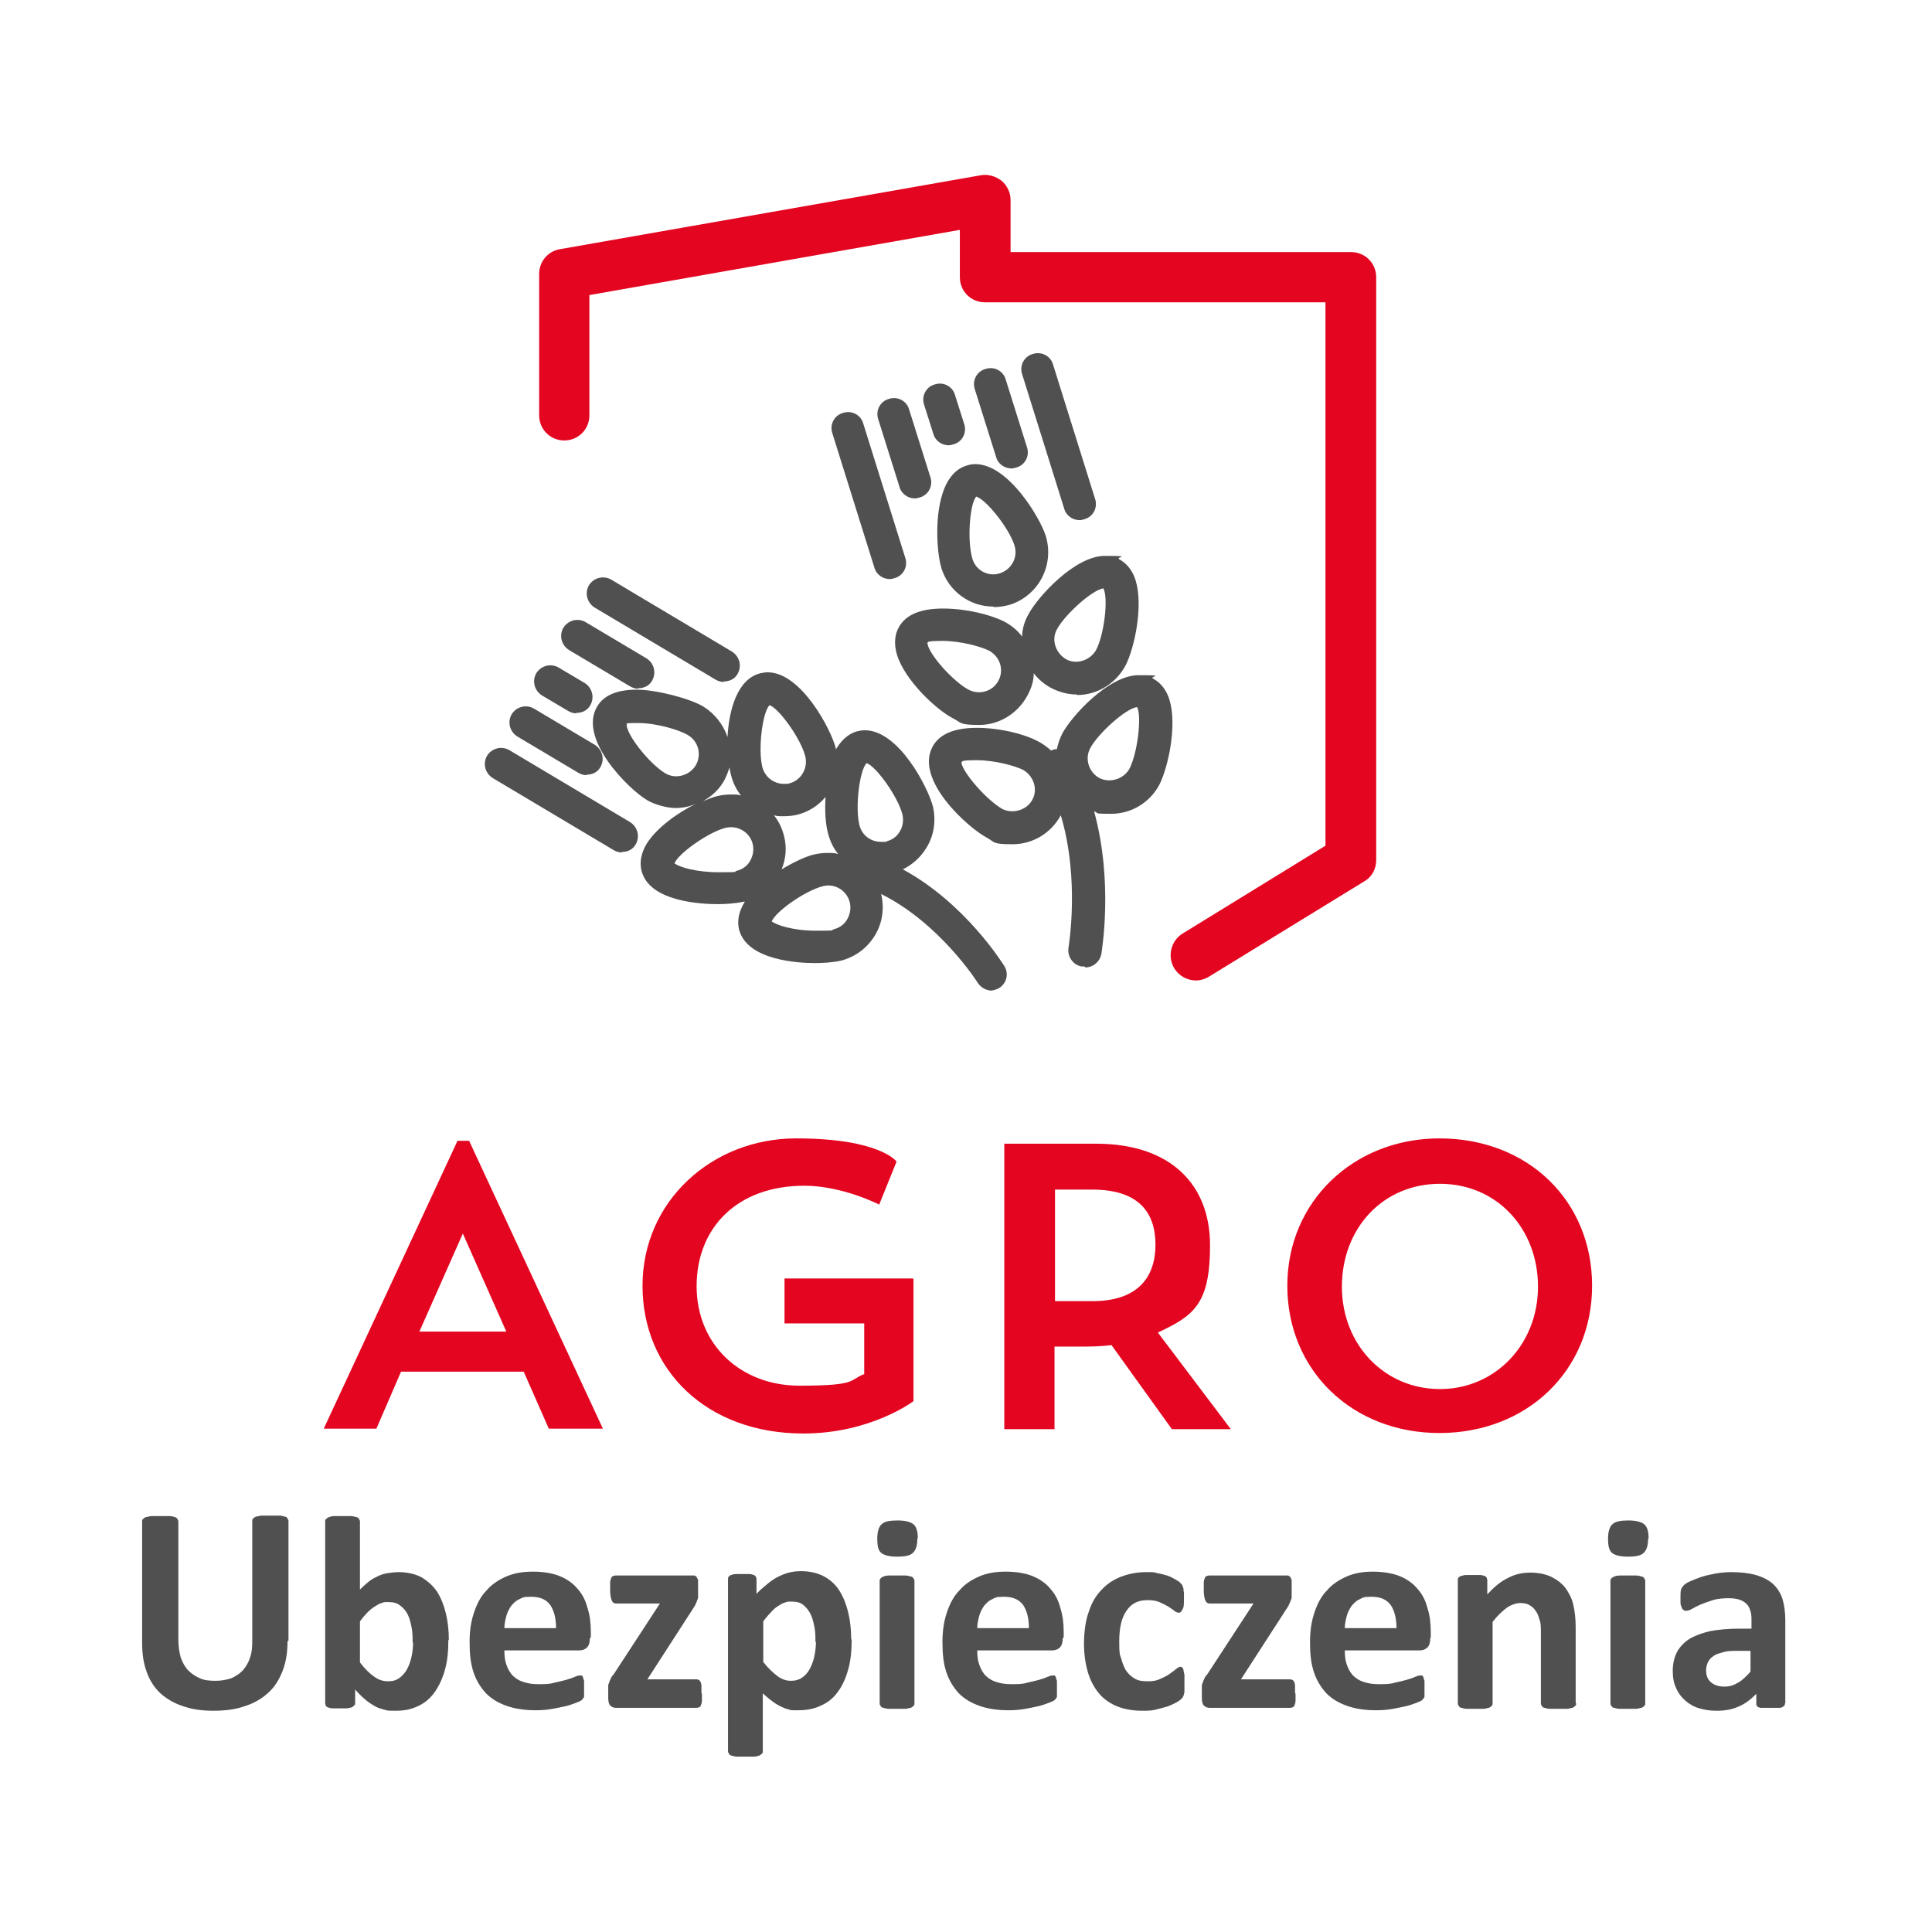 <?xml version="1.0" encoding="UTF-8" standalone="no"?>
<svg
   xmlns:dc="http://purl.org/dc/elements/1.1/"
   xmlns:cc="http://creativecommons.org/ns#"
   xmlns:rdf="http://www.w3.org/1999/02/22-rdf-syntax-ns#"
   xmlns:svg="http://www.w3.org/2000/svg"
   xmlns="http://www.w3.org/2000/svg"
   xmlns:sodipodi="http://sodipodi.sourceforge.net/DTD/sodipodi-0.dtd"
   xmlns:inkscape="http://www.inkscape.org/namespaces/inkscape"
   id="Warstwa_1"
   data-name="Warstwa 1"
   version="1.1"
   viewBox="0 0 400 400"
   sodipodi:docname="argo.svg"
   width="400"
   height="400"
   inkscape:version="1.0.1 (3bc2e813f5, 2020-09-07)">
  <sodipodi:namedview
     pagecolor="#ffffff"
     bordercolor="#666666"
     borderopacity="1"
     objecttolerance="10"
     gridtolerance="10"
     guidetolerance="10"
     inkscape:pageopacity="0"
     inkscape:pageshadow="2"
     inkscape:window-width="3840"
     inkscape:window-height="2080"
     id="namedview50"
     showgrid="false"
     inkscape:zoom="3.7300585"
     inkscape:cx="98.473518"
     inkscape:cy="170.06285"
     inkscape:window-x="2149"
     inkscape:window-y="1013"
     inkscape:window-maximized="1"
     inkscape:current-layer="Warstwa_1" />
  <defs
     id="defs37">
    <style
       id="style32">
      .cls-1 {
        fill: #505050;
      }

      .cls-1, .cls-2, .cls-3 {
        stroke-width: 0px;
      }

      .cls-2 {
        fill: none;
      }

      .cls-4 {
        clip-path: url(#clippath);
      }

      .cls-3 {
        fill: #e40520;
      }
    </style>
    <clipPath
       id="clippath">
      <rect
         class="cls-2"
         x="0"
         y="0.4"
         width="365"
         height="352"
         id="rect34" />
    </clipPath>
  </defs>
  <g
     class="cls-4"
     clip-path="url(#clippath)"
     id="g47"
     transform="translate(17.426,23.592)">
    <path
       class="cls-3"
       d="m 69.4,252.1 h 18 l -9,-20.3 z M 280.7,264 c 11.4,0 20.3,-9.2 20.3,-21.2 0,-12 -8.5,-21.3 -20.3,-21.3 -11.8,0 -20.3,9.2 -20.3,21.3 0,12.1 8.9,21.2 20.3,21.2 z m -0.1,-51.9 c 18.3,0 31.6,12.9 31.6,30.5 0,17.6 -13.5,30.5 -31.6,30.5 -18.1,0 -31.5,-13 -31.5,-30.5 0,-17.5 13.8,-30.5 31.5,-30.5 z M 201,222.7 v 23.1 h 7.7 c 9.7,0 13.1,-5.2 13.1,-11.7 0,-6.5 -3.3,-11.4 -13.1,-11.4 z m -10.4,-9.5 h 18.9 c 15.7,0 23.6,8.7 23.6,21 0,12.3 -3.4,14.6 -10.8,18.1 l 15.1,20 h -12.2 l -12.5,-17.4 c -1.7,0.2 -3.4,0.3 -5.3,0.3 h -6.5 v 17.1 h -10.4 v -59.1 z m -18.9,28 v 25.3 c 0,0 -8.8,6.7 -22.8,6.7 -20,0 -33.3,-13.1 -33.3,-30.6 0,-17.5 14.4,-30.5 31.8,-30.5 17.4,0 20.8,4.8 20.8,4.8 l -3.6,8.9 c 0,0 -7.6,-3.9 -15.5,-3.9 -13.9,0 -22.3,8.7 -22.3,20.8 0,12.1 9.1,20.6 21.3,20.6 12.2,0 10.2,-1.2 13.4,-2.4 V 250.4 H 145 v -9.3 h 26.5 z m -111.2,31 H 49.6 l 27.7,-59.6 h 2.4 l 27.7,59.6 H 96.2 L 91,260.4 H 65.6 Z"
       id="path39" />
    <path
       class="cls-3"
       d="m 230.2,179.4 c -1.8,0 -3.5,-0.9 -4.5,-2.5 -1.5,-2.5 -0.7,-5.7 1.7,-7.2 L 257,151.5 V 39 h -70.5 c -2.9,0 -5.2,-2.3 -5.2,-5.2 V 24 l -76.7,13.5 v 24.9 c 0,2.9 -2.3,5.2 -5.2,5.2 -2.9,0 -5.2,-2.3 -5.2,-5.2 V 33.1 c 0,-2.5 1.8,-4.7 4.3,-5.1 l 87.1,-15.3 c 1.5,-0.3 3.1,0.2 4.3,1.1 1.2,1 1.9,2.5 1.9,4 v 10.8 h 70.5 c 2.9,0 5.2,2.3 5.2,5.2 v 120.7 c 0,1.8 -0.9,3.5 -2.5,4.4 l -32.1,19.7 c -0.8,0.5 -1.8,0.8 -2.7,0.8"
       id="path41" />
    <path
       class="cls-1"
       d="m 184.7,79.2 c -1.4,1.6 -1.9,9.3 -0.8,12.9 0.7,2.4 3.3,3.8 5.7,3 2.4,-0.8 3.8,-3.3 3,-5.8 -1.1,-3.5 -5.9,-9.6 -8,-10.1 m -52.2,38.4 c -0.6,0 -1.2,-0.2 -1.7,-0.5 l -25,-14.9 c -1.6,-1 -2.1,-3 -1.2,-4.6 1,-1.6 3,-2.1 4.6,-1.2 l 25,14.9 c 1.6,1 2.1,3 1.2,4.6 -0.6,1.1 -1.7,1.6 -2.9,1.6 z m -21.1,35.3 c -0.6,0 -1.2,-0.2 -1.7,-0.5 l -25,-14.9 c -1.6,-1 -2.1,-3 -1.2,-4.6 1,-1.6 3,-2.1 4.6,-1.2 l 25,14.9 c 1.6,1 2.1,3 1.2,4.6 -0.6,1.1 -1.7,1.6 -2.9,1.6 z m 3.4,-33.9 c -0.6,0 -1.2,-0.2 -1.7,-0.5 L 100.4,111 c -1.6,-1 -2.1,-3 -1.2,-4.6 1,-1.6 3,-2.1 4.6,-1.2 l 12.6,7.5 c 1.6,1 2.1,3 1.2,4.6 -0.6,1.1 -1.7,1.6 -2.9,1.6 z M 104,136.9 c -0.6,0 -1.2,-0.2 -1.7,-0.5 l -12.6,-7.5 c -1.6,-1 -2.1,-3 -1.2,-4.6 1,-1.6 3,-2.1 4.6,-1.2 l 12.6,7.5 c 1.6,1 2.1,3 1.2,4.6 -0.6,1.1 -1.7,1.6 -2.9,1.6 z m -2.1,-12.8 c -0.6,0 -1.2,-0.2 -1.7,-0.5 l -5.4,-3.2 c -1.6,-1 -2.1,-3 -1.2,-4.6 1,-1.6 3,-2.1 4.6,-1.2 l 5.4,3.2 c 1.6,1 2.1,3 1.2,4.6 -0.6,1.1 -1.7,1.6 -2.9,1.6 z m 86,57.4 c -1.1,0 -2.2,-0.6 -2.9,-1.6 0,-0.1 -7.9,-12.4 -20,-18.4 v 0 c 0.7,2.9 0.3,6 -1.3,8.6 -1.6,2.6 -4,4.4 -7,5.2 -1.8,0.4 -3.9,0.5 -5.4,0.5 -3.3,0 -14,-0.5 -15.7,-6.9 -0.3,-1.2 -0.4,-3.1 1,-5.5 0,0 0.1,-0.2 0.2,-0.3 0,0 -0.2,0 -0.3,0 -1.8,0.4 -3.9,0.5 -5.4,0.5 -3.3,0 -14.1,-0.5 -15.7,-6.9 -0.3,-1.2 -0.4,-3.1 1,-5.5 2,-3.3 6.4,-6.5 10.3,-8.4 -1.3,0.6 -2.8,0.9 -4.3,0.9 -1.5,0 -4.1,-0.6 -5.8,-1.6 -3.8,-2.2 -14.4,-12.7 -10.4,-19.4 1.4,-2.4 4.2,-3.5 8.2,-3.5 4,0 11,1.8 13.8,3.5 2.4,1.5 4.1,3.7 5,6.3 0.3,-5.6 2,-12 6.8,-13.2 0.5,-0.1 1,-0.2 1.5,-0.2 7,0 13.2,12 14.1,15.7 0,0 0,0.2 0,0.3 0,0 0.1,-0.2 0.2,-0.3 1.4,-2.3 3.1,-3.2 4.3,-3.5 0.5,-0.1 1,-0.2 1.5,-0.2 7.1,0 13.1,11.9 14.1,15.7 0.7,2.9 0.3,6 -1.3,8.6 -1.2,2 -2.9,3.5 -4.9,4.5 12.9,7 20.6,19.4 21,20 1,1.6 0.5,3.6 -1.1,4.6 -0.6,0.3 -1.2,0.5 -1.8,0.5 z M 162,134.4 c -1.5,1.5 -2.4,9.2 -1.5,12.8 0.5,2.1 2.3,3.5 4.5,3.5 2.2,0 0.8,0 1.1,-0.1 1.2,-0.3 2.2,-1 2.8,-2.1 0.6,-1 0.8,-2.3 0.5,-3.5 -0.9,-3.6 -5.4,-9.9 -7.4,-10.6 z m -5.9,18.8 c -1,-1.2 -1.7,-2.7 -2.1,-4.3 -0.5,-1.8 -0.7,-4.6 -0.5,-7.5 -1.5,1.8 -3.5,3.1 -5.9,3.7 -0.9,0.2 -1.8,0.3 -2.8,0.3 -1,0 -1.3,0 -2,-0.2 1,1.2 1.7,2.7 2.1,4.3 0.6,2.3 0.4,4.7 -0.5,6.9 2.5,-1.5 5,-2.7 6.8,-3.1 0.9,-0.2 1.8,-0.3 2.8,-0.3 1,0 1.3,0 2,0.2 z m -14.2,-30.8 c -1.5,1.5 -2.4,9.2 -1.5,12.8 0.5,2 2.3,3.5 4.5,3.5 0.4,0 0.8,0 1.1,-0.1 2.4,-0.6 3.9,-3.1 3.3,-5.6 -0.9,-3.6 -5.4,-9.9 -7.4,-10.6 z m -5.9,18.7 c -1,-1.2 -1.7,-2.7 -2.1,-4.3 -0.1,-0.4 -0.2,-0.9 -0.3,-1.5 -0.3,1 -0.7,2 -1.2,2.9 -1,1.7 -2.5,3.1 -4.3,4.1 1.2,-0.5 2.2,-0.9 3.1,-1.1 0.9,-0.2 1.8,-0.3 2.8,-0.3 1,0 1.3,0 2,0.2 z m 6.4,26.1 c 0.9,0.7 4.3,1.9 9.1,1.9 4.8,0 2.9,-0.1 3.7,-0.3 1.2,-0.3 2.2,-1 2.8,-2.1 0.6,-1.1 0.8,-2.3 0.5,-3.5 -0.6,-2.4 -3.1,-4 -5.6,-3.3 -3.6,0.9 -9.9,5.3 -10.6,7.4 z m -20.1,-12 c 0.9,0.7 4.3,1.8 9.1,1.8 4.8,0 2.9,-0.1 3.7,-0.3 1.2,-0.3 2.2,-1 2.8,-2.1 0.6,-1.1 0.8,-2.3 0.5,-3.5 -0.6,-2.4 -3.1,-3.9 -5.6,-3.3 -3.6,0.9 -9.9,5.4 -10.6,7.4 z m -10,-28.8 c 0,2.2 4.8,8.2 8,10.1 2.1,1.3 5,0.5 6.3,-1.6 1.3,-2.2 0.6,-5 -1.6,-6.3 -1.8,-1.1 -6.6,-2.5 -10.3,-2.5 -3.7,0 -2,0.2 -2.3,0.3 z m 93.8,-42.3 c -1.4,0 -2.8,-0.9 -3.2,-2.4 l -8.7,-27.8 c -0.6,-1.8 0.4,-3.7 2.2,-4.2 1.8,-0.6 3.7,0.4 4.2,2.2 l 8.7,27.8 c 0.6,1.8 -0.4,3.7 -2.2,4.2 -0.3,0.1 -0.7,0.2 -1,0.2 z m -39.3,12.2 c -1.4,0 -2.8,-0.9 -3.2,-2.4 l -8.7,-27.8 c -0.6,-1.8 0.4,-3.7 2.2,-4.2 1.8,-0.6 3.7,0.4 4.2,2.2 l 8.7,27.8 c 0.6,1.8 -0.4,3.7 -2.2,4.2 -0.3,0.1 -0.7,0.2 -1,0.2 z M 192,73.4 c -1.4,0 -2.8,-0.9 -3.2,-2.4 l -4.4,-14 c -0.6,-1.8 0.4,-3.7 2.2,-4.2 1.8,-0.6 3.7,0.4 4.2,2.2 l 4.4,14 c 0.6,1.8 -0.4,3.7 -2.2,4.2 -0.3,0.1 -0.7,0.2 -1,0.2 z m -20,6.2 c -1.4,0 -2.8,-0.9 -3.2,-2.4 l -4.4,-14 c -0.6,-1.8 0.4,-3.7 2.2,-4.2 1.8,-0.6 3.7,0.4 4.2,2.2 l 4.4,14 c 0.6,1.8 -0.4,3.7 -2.2,4.2 -0.3,0.1 -0.7,0.2 -1,0.2 z m 7,-11 c -1.4,0 -2.8,-0.9 -3.2,-2.4 l -1.9,-6 c -0.6,-1.8 0.4,-3.7 2.2,-4.2 1.8,-0.6 3.7,0.4 4.2,2.2 l 1.9,6 c 0.6,1.8 -0.4,3.7 -2.2,4.2 -0.3,0.1 -0.7,0.2 -1,0.2 z m 28.1,107.9 c -0.2,0 -0.4,0 -0.6,0 -1.8,-0.3 -3,-2.1 -2.7,-3.9 0,-0.2 2.4,-14 -1.6,-27.4 -2,3.7 -5.8,6 -10,6 -4.2,0 -3.6,-0.4 -5.2,-1.3 -3.9,-2 -15,-11.9 -11.4,-18.8 1.4,-2.7 4.5,-4 9.2,-4 4.7,0 9.7,1.2 12.7,2.8 1,0.5 1.9,1.2 2.7,1.9 0.4,-0.2 0.8,-0.3 1.2,-0.3 0.2,-1.1 0.6,-2.2 1.1,-3.2 1.9,-3.6 9.6,-12.1 15.8,-12.1 6.2,0 2.1,0.2 3,0.7 1.1,0.6 2.6,1.8 3.4,4.4 1.6,5.2 -0.2,13.8 -2.1,17.6 -2,3.7 -5.8,6 -10,6 -4.2,0 -2.3,-0.2 -3.5,-0.5 4,14.6 1.6,28.7 1.5,29.5 -0.3,1.6 -1.7,2.8 -3.3,2.8 z M 218,122.8 c -2.4,0.3 -8.1,5.5 -9.7,8.5 -1.2,2.2 -0.3,5 1.9,6.2 2.2,1.1 5,0.2 6.2,-1.9 1.7,-3.3 2.6,-10.9 1.6,-12.8 z m -6.9,-24.6 c -2.4,0.3 -8.1,5.5 -9.7,8.5 -0.6,1.1 -0.7,2.3 -0.3,3.5 0.4,1.2 1.2,2.1 2.2,2.7 2.2,1.2 5,0.2 6.2,-1.9 1.7,-3.2 2.6,-10.9 1.5,-12.8 z m -5.6,22 c -1.8,0 -3.6,-0.5 -5.2,-1.3 -1.5,-0.8 -2.7,-1.8 -3.7,-3.1 0,1.6 -0.5,3.1 -1.3,4.6 -2,3.7 -5.8,6.1 -10,6.1 -4.2,0 -3.7,-0.5 -5.3,-1.3 -3.7,-1.9 -10.1,-8 -11.7,-13.2 -0.8,-2.6 -0.3,-4.5 0.3,-5.6 1.4,-2.7 4.5,-4 9.2,-4 4.7,0 9.7,1.2 12.7,2.7 1.5,0.8 2.7,1.8 3.7,3.1 0,-1.6 0.5,-3.2 1.3,-4.6 1.9,-3.6 9.6,-12.1 15.8,-12.1 6.2,0 2.1,0.2 3,0.7 1.1,0.6 2.6,1.8 3.4,4.4 1.6,5.2 -0.2,13.9 -2.1,17.6 -2,3.7 -5.8,6.1 -10,6.1 z m -23.9,14 c 0.2,2.1 5.3,7.9 8.5,9.7 2.2,1.1 5.1,0.2 6.2,-1.9 0.6,-1.1 0.7,-2.3 0.3,-3.5 -0.4,-1.2 -1.2,-2.1 -2.2,-2.7 -1.6,-0.8 -5.8,-2 -9.6,-2 -3.8,0 -2.8,0.3 -3.2,0.5 z m -7,-24.6 c 0.2,2.2 5.3,7.9 8.5,9.6 2.3,1.2 5.1,0.3 6.2,-1.9 1.2,-2.2 0.3,-5 -2,-6.2 -1.6,-0.8 -5.8,-2 -9.6,-2 -3.8,0 -2.8,0.3 -3.2,0.5 z m 13.7,-7.6 c -5,0 -9.3,-3.2 -10.8,-7.9 -0.8,-2.7 -1.1,-7.1 -0.7,-11 0.8,-7.3 3.6,-9.6 5.9,-10.3 0.6,-0.2 1.2,-0.3 1.8,-0.3 6.9,0 13.5,11.3 14.6,14.9 1.8,6 -1.5,12.3 -7.4,14.2 -1.1,0.3 -2.2,0.5 -3.4,0.5 z"
       id="path43" />
    <path
       class="cls-1"
       d="m 42.1,316.2 c 0,2.3 -0.3,4.3 -1,6.1 -0.7,1.8 -1.6,3.3 -2.9,4.5 -1.3,1.2 -2.9,2.2 -4.8,2.8 -1.9,0.7 -4.1,1 -6.6,1 -2.5,0 -4.4,-0.3 -6.2,-0.9 -1.9,-0.6 -3.4,-1.5 -4.7,-2.6 -1.3,-1.2 -2.3,-2.7 -2.9,-4.4 -0.7,-1.8 -1,-3.8 -1,-6.2 v -25.1 c 0,-0.2 0,-0.4 0.2,-0.5 0.1,-0.1 0.3,-0.3 0.6,-0.4 0.3,0 0.7,-0.2 1.2,-0.2 0.5,0 1.1,0 1.8,0 0.7,0 1.3,0 1.8,0 0.5,0 0.9,0.1 1.1,0.2 0.3,0 0.5,0.2 0.6,0.4 0.1,0.2 0.2,0.3 0.2,0.5 v 24.4 c 0,1.5 0.2,2.7 0.5,3.8 0.4,1.1 0.9,2 1.6,2.7 0.7,0.7 1.5,1.2 2.4,1.6 0.9,0.4 2,0.5 3.2,0.5 1.2,0 2.2,-0.2 3.2,-0.5 0.9,-0.4 1.7,-0.9 2.4,-1.6 0.6,-0.7 1.2,-1.6 1.5,-2.6 0.4,-1 0.5,-2.2 0.5,-3.5 v -24.9 c 0,-0.2 0,-0.4 0.2,-0.5 0.1,-0.1 0.3,-0.3 0.6,-0.4 0.3,0 0.7,-0.2 1.2,-0.2 0.5,0 1.1,0 1.8,0 0.7,0 1.3,0 1.8,0 0.5,0 0.8,0.1 1.1,0.2 0.3,0 0.5,0.2 0.6,0.4 0.1,0.2 0.2,0.3 0.2,0.5 v 24.8 z M 75.4,316 c 0,2.3 -0.2,4.3 -0.7,6.1 -0.5,1.8 -1.2,3.3 -2.1,4.6 -0.9,1.3 -2.1,2.3 -3.4,2.9 -1.4,0.7 -2.9,1 -4.6,1 -1.7,0 -1.7,0 -2.4,-0.2 -0.7,-0.2 -1.5,-0.4 -2.1,-0.8 -0.7,-0.4 -1.3,-0.8 -2,-1.4 -0.7,-0.6 -1.3,-1.2 -2,-2 v 2.8 c 0,0.2 0,0.4 -0.2,0.5 -0.1,0.1 -0.3,0.3 -0.5,0.4 -0.2,0 -0.6,0.2 -1,0.2 -0.4,0 -0.9,0 -1.5,0 -0.6,0 -1.1,0 -1.5,0 -0.4,0 -0.7,-0.1 -0.9,-0.2 -0.2,0 -0.4,-0.2 -0.5,-0.4 0,-0.1 -0.1,-0.3 -0.1,-0.5 v -37.6 c 0,-0.2 0,-0.4 0.2,-0.5 0.1,-0.1 0.3,-0.3 0.6,-0.4 0.3,-0.1 0.6,-0.2 1.1,-0.2 0.5,0 1,0 1.7,0 0.7,0 1.3,0 1.7,0 0.4,0 0.8,0.1 1.1,0.2 0.3,0 0.5,0.2 0.6,0.4 0.1,0.2 0.2,0.3 0.2,0.5 v 14.1 c 0.6,-0.6 1.3,-1.2 1.9,-1.7 0.6,-0.5 1.3,-0.8 1.9,-1.1 0.6,-0.3 1.3,-0.5 2,-0.6 0.7,-0.1 1.4,-0.2 2.2,-0.2 1.9,0 3.5,0.4 4.8,1.1 1.3,0.8 2.4,1.8 3.2,3 0.8,1.3 1.4,2.8 1.8,4.5 0.4,1.7 0.6,3.5 0.6,5.4 z m -7.4,0.5 c 0,-1.1 0,-2.1 -0.2,-3.1 -0.2,-1 -0.4,-1.9 -0.8,-2.7 -0.4,-0.8 -0.9,-1.4 -1.6,-1.9 -0.6,-0.5 -1.4,-0.7 -2.4,-0.7 -1,0 -0.9,0 -1.4,0.2 -0.5,0.1 -0.9,0.4 -1.4,0.7 -0.5,0.3 -1,0.7 -1.5,1.2 -0.5,0.5 -1.1,1.2 -1.6,1.9 v 8.5 c 1,1.3 2,2.3 2.9,2.9 0.9,0.7 1.9,1 2.9,1 1,0 1.7,-0.2 2.4,-0.7 0.6,-0.5 1.2,-1.1 1.6,-1.9 0.4,-0.8 0.7,-1.6 0.9,-2.6 0.2,-1 0.3,-1.9 0.3,-2.9 z m 36.7,-0.9 c 0,0.9 -0.2,1.5 -0.6,1.9 -0.4,0.4 -0.9,0.6 -1.6,0.6 H 87 c 0,1.1 0.1,2.1 0.4,2.9 0.3,0.9 0.7,1.6 1.2,2.2 0.6,0.6 1.3,1.1 2.2,1.4 0.9,0.3 1.9,0.5 3.2,0.5 1.3,0 2.4,0 3.3,-0.3 0.9,-0.2 1.8,-0.4 2.5,-0.6 0.7,-0.2 1.3,-0.4 1.7,-0.6 0.5,-0.2 0.8,-0.3 1.1,-0.3 0.3,0 0.3,0 0.4,0 0.1,0 0.2,0.2 0.3,0.4 0,0.2 0.1,0.4 0.2,0.7 0,0.3 0,0.7 0,1.2 0,0.5 0,0.8 0,1.1 0,0.3 0,0.5 0,0.8 0,0.2 0,0.4 -0.2,0.5 0,0.1 -0.2,0.3 -0.3,0.4 -0.1,0.1 -0.5,0.3 -1,0.5 -0.6,0.2 -1.3,0.5 -2.1,0.7 -0.9,0.2 -1.8,0.4 -2.9,0.6 -1.1,0.2 -2.3,0.3 -3.5,0.3 -2.3,0 -4.3,-0.3 -6,-0.9 -1.7,-0.6 -3.1,-1.4 -4.3,-2.6 -1.1,-1.2 -2,-2.6 -2.6,-4.4 -0.6,-1.8 -0.8,-3.8 -0.8,-6.2 0,-2.4 0.3,-4.3 0.9,-6.1 0.6,-1.8 1.4,-3.4 2.6,-4.6 1.1,-1.3 2.5,-2.2 4.1,-2.9 1.6,-0.7 3.4,-1 5.5,-1 2.1,0 4,0.3 5.5,0.9 1.5,0.6 2.8,1.5 3.7,2.6 1,1.1 1.7,2.4 2.1,4 0.5,1.5 0.7,3.2 0.7,5 v 1.1 z m -7,-2.1 c 0,-2 -0.4,-3.6 -1.2,-4.8 -0.9,-1.2 -2.2,-1.7 -4,-1.7 -1.8,0 -1.7,0.2 -2.4,0.5 -0.7,0.3 -1.2,0.8 -1.7,1.4 -0.4,0.6 -0.8,1.3 -1,2.1 -0.2,0.8 -0.4,1.6 -0.4,2.5 h 10.8 z m 30.2,13.6 c 0,0.6 0,1 0,1.4 0,0.4 -0.1,0.7 -0.2,0.9 0,0.2 -0.2,0.4 -0.4,0.5 -0.2,0 -0.3,0.1 -0.5,0.1 h -16.7 c -0.5,0 -0.9,-0.2 -1.2,-0.5 -0.3,-0.3 -0.4,-0.9 -0.4,-1.7 v -1.3 c 0,-0.3 0,-0.7 0,-0.9 0,-0.3 0,-0.5 0.2,-0.8 0,-0.3 0.2,-0.5 0.3,-0.8 0.1,-0.3 0.3,-0.6 0.6,-0.9 l 9.6,-14.7 h -9.1 c -0.4,0 -0.7,-0.2 -0.9,-0.7 -0.2,-0.5 -0.3,-1.2 -0.3,-2.2 0,-1 0,-1 0,-1.4 0,-0.4 0.1,-0.7 0.2,-0.9 0,-0.2 0.2,-0.4 0.4,-0.5 0.1,0 0.3,-0.1 0.5,-0.1 h 15.6 c 0.3,0 0.5,0 0.7,0 0.2,0 0.4,0.2 0.5,0.3 0.1,0.2 0.2,0.4 0.3,0.6 0,0.3 0,0.6 0,1 v 1.4 c 0,0.4 0,0.7 0,1 0,0.3 0,0.6 -0.2,0.8 0,0.3 -0.2,0.5 -0.3,0.8 -0.1,0.3 -0.3,0.6 -0.5,0.9 l -9.5,14.7 h 10.1 c 0.2,0 0.3,0 0.5,0.1 0.1,0 0.3,0.2 0.4,0.4 0.1,0.2 0.2,0.5 0.2,0.9 0,0.4 0,0.8 0,1.4 z m 31,-11.2 c 0,2.3 -0.2,4.3 -0.7,6.1 -0.5,1.8 -1.2,3.4 -2.1,4.6 -0.9,1.3 -2.1,2.3 -3.5,2.9 -1.4,0.7 -3,1 -4.8,1 -1.8,0 -1.4,0 -2,-0.2 -0.6,-0.1 -1.2,-0.4 -1.8,-0.7 -0.6,-0.3 -1.2,-0.7 -1.7,-1.1 -0.6,-0.4 -1.2,-1 -1.8,-1.5 v 12 c 0,0.2 0,0.4 -0.2,0.5 -0.1,0.1 -0.3,0.3 -0.6,0.4 -0.3,0.1 -0.6,0.2 -1.1,0.2 -0.5,0 -1,0 -1.7,0 -0.7,0 -1.3,0 -1.7,0 -0.4,0 -0.8,-0.1 -1.1,-0.2 -0.3,0 -0.5,-0.2 -0.6,-0.4 -0.1,-0.2 -0.2,-0.3 -0.2,-0.5 v -35.6 c 0,-0.2 0,-0.4 0.1,-0.5 0,-0.1 0.3,-0.3 0.5,-0.4 0.2,0 0.5,-0.2 0.9,-0.2 0.4,0 0.9,0 1.5,0 0.6,0 1.1,0 1.4,0 0.4,0 0.7,0.1 0.9,0.2 0.2,0 0.4,0.2 0.5,0.4 0,0.1 0.1,0.3 0.1,0.5 v 3 c 0.7,-0.8 1.5,-1.4 2.2,-2 0.7,-0.6 1.4,-1.1 2.2,-1.5 0.8,-0.4 1.5,-0.7 2.3,-0.9 0.8,-0.2 1.6,-0.3 2.5,-0.3 1.9,0 3.5,0.4 4.8,1.1 1.3,0.7 2.4,1.7 3.2,3 0.8,1.3 1.4,2.8 1.8,4.5 0.4,1.7 0.6,3.5 0.6,5.4 z m -7.5,0.5 c 0,-1.1 0,-2.1 -0.2,-3.1 -0.2,-1 -0.4,-1.9 -0.8,-2.7 -0.4,-0.8 -0.9,-1.4 -1.5,-1.9 -0.6,-0.5 -1.4,-0.7 -2.4,-0.7 -1,0 -0.9,0 -1.4,0.2 -0.5,0.1 -0.9,0.4 -1.4,0.7 -0.5,0.3 -1,0.7 -1.5,1.3 -0.5,0.5 -1.1,1.2 -1.6,1.9 v 8.4 c 1,1.3 2,2.2 2.9,2.9 0.9,0.7 1.9,1 2.8,1 0.9,0 1.7,-0.2 2.4,-0.7 0.7,-0.5 1.2,-1.1 1.6,-1.9 0.4,-0.8 0.7,-1.6 0.9,-2.6 0.2,-1 0.3,-1.9 0.3,-2.9 z m 20.5,12.7 c 0,0.2 0,0.3 -0.2,0.5 -0.1,0.1 -0.3,0.3 -0.6,0.4 -0.3,0 -0.6,0.2 -1.1,0.2 -0.5,0 -1,0 -1.7,0 -0.7,0 -1.3,0 -1.7,0 -0.4,0 -0.8,-0.1 -1.1,-0.2 -0.3,0 -0.5,-0.2 -0.6,-0.4 -0.1,-0.1 -0.2,-0.3 -0.2,-0.5 v -25.4 c 0,-0.2 0,-0.3 0.2,-0.5 0.1,-0.1 0.3,-0.3 0.6,-0.4 0.3,-0.1 0.6,-0.2 1.1,-0.2 0.5,0 1,0 1.7,0 0.7,0 1.3,0 1.7,0 0.4,0 0.8,0.1 1.1,0.2 0.3,0 0.5,0.2 0.6,0.4 0.1,0.1 0.2,0.3 0.2,0.5 z m 0.6,-34.2 c 0,1.5 -0.3,2.4 -0.9,3 -0.6,0.6 -1.7,0.8 -3.3,0.8 -1.6,0 -2.7,-0.3 -3.3,-0.8 -0.6,-0.5 -0.8,-1.5 -0.8,-2.9 0,-1.4 0.3,-2.5 0.9,-3 0.6,-0.6 1.7,-0.8 3.3,-0.8 1.6,0 2.7,0.3 3.3,0.8 0.6,0.5 0.9,1.5 0.9,2.9 z m 30.1,20.7 c 0,0.9 -0.2,1.5 -0.6,1.9 -0.4,0.4 -0.9,0.6 -1.6,0.6 h -15.5 c 0,1.1 0.1,2.1 0.4,2.9 0.3,0.9 0.7,1.6 1.2,2.2 0.6,0.6 1.3,1.1 2.2,1.4 0.9,0.3 1.9,0.5 3.2,0.5 1.3,0 2.4,0 3.3,-0.3 0.9,-0.2 1.8,-0.4 2.5,-0.6 0.7,-0.2 1.3,-0.4 1.7,-0.6 0.5,-0.2 0.8,-0.3 1.1,-0.3 0.3,0 0.3,0 0.4,0 0.1,0 0.2,0.2 0.3,0.4 0,0.2 0.1,0.4 0.2,0.7 0,0.3 0,0.7 0,1.2 0,0.5 0,0.8 0,1.1 0,0.3 0,0.5 0,0.8 0,0.2 0,0.4 -0.2,0.5 0,0.1 -0.2,0.3 -0.3,0.4 -0.1,0.1 -0.5,0.3 -1,0.5 -0.6,0.2 -1.3,0.5 -2.1,0.7 -0.9,0.2 -1.8,0.4 -2.9,0.6 -1.1,0.2 -2.3,0.3 -3.5,0.3 -2.3,0 -4.3,-0.3 -6,-0.9 -1.7,-0.6 -3.1,-1.4 -4.3,-2.6 -1.1,-1.2 -2,-2.6 -2.6,-4.4 -0.6,-1.8 -0.8,-3.8 -0.8,-6.2 0,-2.4 0.3,-4.3 0.9,-6.1 0.6,-1.8 1.4,-3.4 2.6,-4.6 1.1,-1.3 2.5,-2.2 4.1,-2.9 1.6,-0.7 3.4,-1 5.5,-1 2.1,0 4,0.3 5.5,0.9 1.5,0.6 2.8,1.5 3.7,2.6 1,1.1 1.7,2.4 2.1,4 0.5,1.5 0.7,3.2 0.7,5 v 1.1 z m -7,-2.1 c 0,-2 -0.4,-3.6 -1.2,-4.8 -0.9,-1.2 -2.2,-1.7 -4,-1.7 -1.8,0 -1.7,0.2 -2.4,0.5 -0.7,0.3 -1.2,0.8 -1.7,1.4 -0.4,0.6 -0.8,1.3 -1,2.1 -0.2,0.8 -0.4,1.6 -0.4,2.5 h 10.8 z m 32.2,11.5 c 0,0.5 0,0.9 0,1.3 0,0.3 0,0.6 -0.1,0.8 0,0.2 -0.1,0.4 -0.2,0.6 0,0.1 -0.2,0.3 -0.4,0.5 -0.2,0.2 -0.6,0.5 -1.2,0.8 -0.6,0.3 -1.2,0.6 -1.9,0.8 -0.7,0.2 -1.5,0.4 -2.3,0.6 -0.8,0.2 -1.7,0.2 -2.6,0.2 -2,0 -3.7,-0.3 -5.2,-0.9 -1.5,-0.6 -2.8,-1.5 -3.8,-2.7 -1,-1.2 -1.8,-2.7 -2.3,-4.4 -0.5,-1.7 -0.8,-3.7 -0.8,-5.9 0,-2.2 0.3,-4.8 1,-6.6 0.6,-1.9 1.5,-3.4 2.7,-4.6 1.1,-1.2 2.5,-2.1 4.1,-2.7 1.6,-0.6 3.3,-0.9 5.1,-0.9 1.8,0 1.5,0 2.2,0.2 0.7,0.1 1.4,0.3 2.1,0.5 0.6,0.2 1.2,0.5 1.7,0.8 0.5,0.3 0.9,0.5 1.1,0.8 0.2,0.2 0.4,0.4 0.4,0.5 0,0.1 0.1,0.3 0.2,0.6 0,0.2 0,0.5 0.1,0.8 0,0.3 0,0.7 0,1.2 0,1.1 0,1.9 -0.3,2.3 -0.2,0.4 -0.4,0.7 -0.7,0.7 -0.3,0 -0.7,-0.1 -1,-0.4 -0.4,-0.3 -0.8,-0.6 -1.3,-0.9 -0.5,-0.3 -1.1,-0.6 -1.8,-0.9 -0.7,-0.3 -1.5,-0.4 -2.5,-0.4 -1.9,0 -3.3,0.7 -4.3,2.2 -1,1.4 -1.5,3.5 -1.5,6.3 0,2.8 0.1,2.6 0.4,3.6 0.3,1 0.6,1.9 1.1,2.6 0.5,0.7 1.1,1.2 1.8,1.6 0.7,0.4 1.6,0.5 2.6,0.5 1,0 1.8,-0.1 2.6,-0.5 0.7,-0.3 1.3,-0.6 1.9,-1 0.5,-0.4 1,-0.7 1.3,-1 0.4,-0.3 0.7,-0.5 0.9,-0.5 0.2,0 0.3,0 0.4,0.1 0.1,0 0.2,0.3 0.3,0.5 0,0.3 0.1,0.6 0.2,1 0,0.4 0,0.9 0,1.5 z m 23,2.1 c 0,0.6 0,1 0,1.4 0,0.4 -0.1,0.7 -0.2,0.9 0,0.2 -0.2,0.4 -0.4,0.5 -0.2,0 -0.3,0.1 -0.5,0.1 H 233 c -0.5,0 -0.9,-0.2 -1.2,-0.5 -0.3,-0.3 -0.4,-0.9 -0.4,-1.7 v -1.3 c 0,-0.3 0,-0.7 0,-0.9 0,-0.3 0,-0.5 0.2,-0.8 0,-0.3 0.2,-0.5 0.3,-0.8 0.1,-0.3 0.3,-0.6 0.6,-0.9 l 9.6,-14.7 H 233 c -0.4,0 -0.7,-0.2 -0.9,-0.7 -0.2,-0.5 -0.3,-1.2 -0.3,-2.2 0,-1 0,-1 0,-1.4 0,-0.4 0.1,-0.7 0.2,-0.9 0,-0.2 0.2,-0.4 0.4,-0.5 0.1,0 0.3,-0.1 0.5,-0.1 h 15.6 c 0.3,0 0.5,0 0.7,0 0.2,0 0.4,0.2 0.5,0.3 0.1,0.2 0.2,0.4 0.3,0.6 0,0.3 0,0.6 0,1 v 1.4 c 0,0.4 0,0.7 0,1 0,0.3 0,0.6 -0.2,0.8 0,0.3 -0.2,0.5 -0.3,0.8 -0.1,0.3 -0.3,0.6 -0.5,0.9 l -9.5,14.7 h 10.1 c 0.2,0 0.3,0 0.5,0.1 0.1,0 0.3,0.2 0.4,0.4 0.1,0.2 0.2,0.5 0.2,0.9 0,0.4 0,0.8 0,1.4 z m 27.9,-11.5 c 0,0.9 -0.2,1.5 -0.6,1.9 -0.4,0.4 -0.9,0.6 -1.6,0.6 H 261 c 0,1.1 0.1,2.1 0.4,2.9 0.3,0.9 0.7,1.6 1.2,2.2 0.6,0.6 1.3,1.1 2.2,1.4 0.9,0.3 1.9,0.5 3.2,0.5 1.3,0 2.4,0 3.3,-0.3 0.9,-0.2 1.8,-0.4 2.5,-0.6 0.7,-0.2 1.3,-0.4 1.7,-0.6 0.5,-0.2 0.8,-0.3 1.1,-0.3 0.3,0 0.3,0 0.4,0 0.1,0 0.2,0.2 0.3,0.4 0,0.2 0.1,0.4 0.2,0.7 0,0.3 0,0.7 0,1.2 0,0.5 0,0.8 0,1.1 0,0.3 0,0.5 0,0.8 0,0.2 0,0.4 -0.2,0.5 0,0.1 -0.2,0.3 -0.3,0.4 -0.1,0.1 -0.5,0.3 -1,0.5 -0.6,0.2 -1.3,0.5 -2.1,0.7 -0.9,0.2 -1.8,0.4 -2.9,0.6 -1.1,0.2 -2.3,0.3 -3.5,0.3 -2.3,0 -4.3,-0.3 -6,-0.9 -1.7,-0.6 -3.1,-1.4 -4.3,-2.6 -1.1,-1.2 -2,-2.6 -2.6,-4.4 -0.6,-1.8 -0.8,-3.8 -0.8,-6.2 0,-2.4 0.3,-4.3 0.9,-6.1 0.6,-1.8 1.4,-3.4 2.6,-4.6 1.1,-1.3 2.5,-2.2 4.1,-2.9 1.6,-0.7 3.4,-1 5.4,-1 2,0 4,0.3 5.5,0.9 1.5,0.6 2.8,1.5 3.7,2.6 1,1.1 1.7,2.4 2.1,4 0.5,1.5 0.7,3.2 0.7,5 v 1.1 z m -7,-2.1 c 0,-2 -0.4,-3.6 -1.2,-4.8 -0.9,-1.2 -2.2,-1.7 -4,-1.7 -1.8,0 -1.7,0.2 -2.4,0.5 -0.7,0.3 -1.2,0.8 -1.7,1.4 -0.4,0.6 -0.8,1.3 -1,2.1 -0.2,0.8 -0.4,1.6 -0.4,2.5 h 10.8 z m 37.2,15.6 c 0,0.2 0,0.3 -0.2,0.5 -0.1,0.1 -0.3,0.3 -0.6,0.4 -0.3,0 -0.6,0.2 -1.1,0.2 -0.5,0 -1,0 -1.7,0 -0.7,0 -1.3,0 -1.8,0 -0.5,0 -0.8,-0.1 -1.1,-0.2 -0.3,0 -0.5,-0.2 -0.6,-0.4 -0.1,-0.1 -0.2,-0.3 -0.2,-0.5 v -14.5 c 0,-1.2 0,-2.2 -0.3,-2.9 -0.2,-0.7 -0.4,-1.3 -0.8,-1.8 -0.3,-0.5 -0.8,-0.9 -1.3,-1.2 -0.5,-0.3 -1.2,-0.4 -1.9,-0.4 -0.7,0 -1.8,0.3 -2.8,1 -0.9,0.7 -1.9,1.6 -2.9,2.9 v 16.9 c 0,0.2 0,0.3 -0.2,0.5 -0.1,0.1 -0.3,0.3 -0.6,0.4 -0.3,0 -0.6,0.2 -1.1,0.2 -0.5,0 -1,0 -1.7,0 -0.7,0 -1.3,0 -1.7,0 -0.4,0 -0.8,-0.1 -1.1,-0.2 -0.3,0 -0.5,-0.2 -0.6,-0.4 -0.1,-0.1 -0.2,-0.3 -0.2,-0.5 v -25.5 c 0,-0.2 0,-0.4 0.1,-0.5 0,-0.1 0.3,-0.3 0.5,-0.4 0.3,0 0.6,-0.2 1,-0.2 0.4,0 0.9,0 1.5,0 0.6,0 1.1,0 1.5,0 0.4,0 0.7,0.1 0.9,0.2 0.2,0 0.4,0.2 0.5,0.4 0,0.1 0.1,0.3 0.1,0.5 v 2.9 c 1.4,-1.5 2.8,-2.7 4.3,-3.4 1.5,-0.8 3,-1.1 4.6,-1.1 1.6,0 3.2,0.3 4.4,0.9 1.2,0.6 2.1,1.3 2.9,2.3 0.7,1 1.3,2.1 1.6,3.4 0.3,1.3 0.5,2.9 0.5,4.7 V 329 Z m 14.3,0 c 0,0.2 0,0.3 -0.2,0.5 -0.1,0.1 -0.3,0.3 -0.6,0.4 -0.3,0 -0.6,0.2 -1.1,0.2 -0.5,0 -1,0 -1.7,0 -0.7,0 -1.3,0 -1.7,0 -0.4,0 -0.8,-0.1 -1.1,-0.2 -0.3,0 -0.5,-0.2 -0.6,-0.4 -0.1,-0.1 -0.2,-0.3 -0.2,-0.5 v -25.4 c 0,-0.2 0,-0.3 0.2,-0.5 0.1,-0.1 0.3,-0.3 0.6,-0.4 0.3,-0.1 0.6,-0.2 1.1,-0.2 0.5,0 1,0 1.7,0 0.7,0 1.3,0 1.7,0 0.5,0 0.8,0.1 1.1,0.2 0.3,0 0.5,0.2 0.6,0.4 0.1,0.1 0.2,0.3 0.2,0.5 z m 0.6,-34.2 c 0,1.5 -0.3,2.4 -0.9,3 -0.6,0.6 -1.7,0.8 -3.3,0.8 -1.6,0 -2.7,-0.3 -3.3,-0.8 -0.6,-0.5 -0.8,-1.5 -0.8,-2.9 0,-1.4 0.3,-2.5 0.9,-3 0.6,-0.6 1.7,-0.8 3.3,-0.8 1.6,0 2.7,0.3 3.3,0.8 0.6,0.5 0.9,1.5 0.9,2.9 z m 28.3,34.2 c 0,0.3 0,0.5 -0.3,0.6 -0.2,0.2 -0.5,0.3 -0.9,0.3 -0.4,0 -1,0 -1.8,0 -0.8,0 -1.5,0 -1.9,0 -0.4,0 -0.7,-0.2 -0.8,-0.3 -0.2,-0.2 -0.2,-0.4 -0.2,-0.6 v -2 c -1.1,1.1 -2.2,2 -3.6,2.6 -1.3,0.6 -2.8,0.9 -4.5,0.9 -1.7,0 -2.6,-0.2 -3.7,-0.5 -1.1,-0.3 -2.1,-0.9 -2.9,-1.6 -0.8,-0.7 -1.5,-1.6 -1.9,-2.6 -0.5,-1 -0.7,-2.2 -0.7,-3.6 0,-1.4 0.3,-2.8 0.9,-3.9 0.6,-1.1 1.5,-2 2.6,-2.7 1.2,-0.7 2.6,-1.2 4.3,-1.6 1.7,-0.3 3.7,-0.5 6,-0.5 h 2.5 v -1.5 c 0,-0.8 0,-1.5 -0.2,-2.1 -0.2,-0.6 -0.4,-1.1 -0.8,-1.5 -0.4,-0.4 -0.9,-0.7 -1.5,-0.9 -0.6,-0.2 -1.4,-0.3 -2.3,-0.3 -0.9,0 -2.3,0.1 -3.2,0.4 -0.9,0.3 -1.8,0.6 -2.5,0.9 -0.7,0.3 -1.3,0.6 -1.8,0.9 -0.5,0.3 -0.9,0.4 -1.2,0.4 -0.3,0 -0.4,0 -0.6,-0.2 -0.2,-0.1 -0.3,-0.3 -0.4,-0.6 -0.1,-0.2 -0.2,-0.6 -0.2,-0.9 0,-0.4 0,-0.8 0,-1.2 0,-0.4 0,-1.1 0.1,-1.4 0,-0.3 0.3,-0.6 0.5,-0.9 0.3,-0.3 0.7,-0.6 1.4,-0.9 0.7,-0.3 1.4,-0.6 2.3,-0.9 0.9,-0.3 1.9,-0.5 2.9,-0.7 1.1,-0.2 2.2,-0.3 3.3,-0.3 2,0 3.7,0.2 5.1,0.6 1.4,0.4 2.6,1 3.5,1.8 0.9,0.8 1.6,1.9 2,3.1 0.4,1.3 0.6,2.8 0.6,4.5 v 17.2 z M 345,318.2 h -2.7 c -1.2,0 -2.1,0 -3,0.3 -0.8,0.2 -1.5,0.4 -2,0.8 -0.5,0.3 -0.9,0.8 -1.1,1.2 -0.2,0.5 -0.4,1 -0.4,1.7 0,1.1 0.3,1.9 1,2.5 0.7,0.6 1.6,0.9 2.8,0.9 1.2,0 1.9,-0.3 2.8,-0.8 0.9,-0.5 1.7,-1.3 2.6,-2.3 z"
       id="path45" />
  </g>
</svg>
